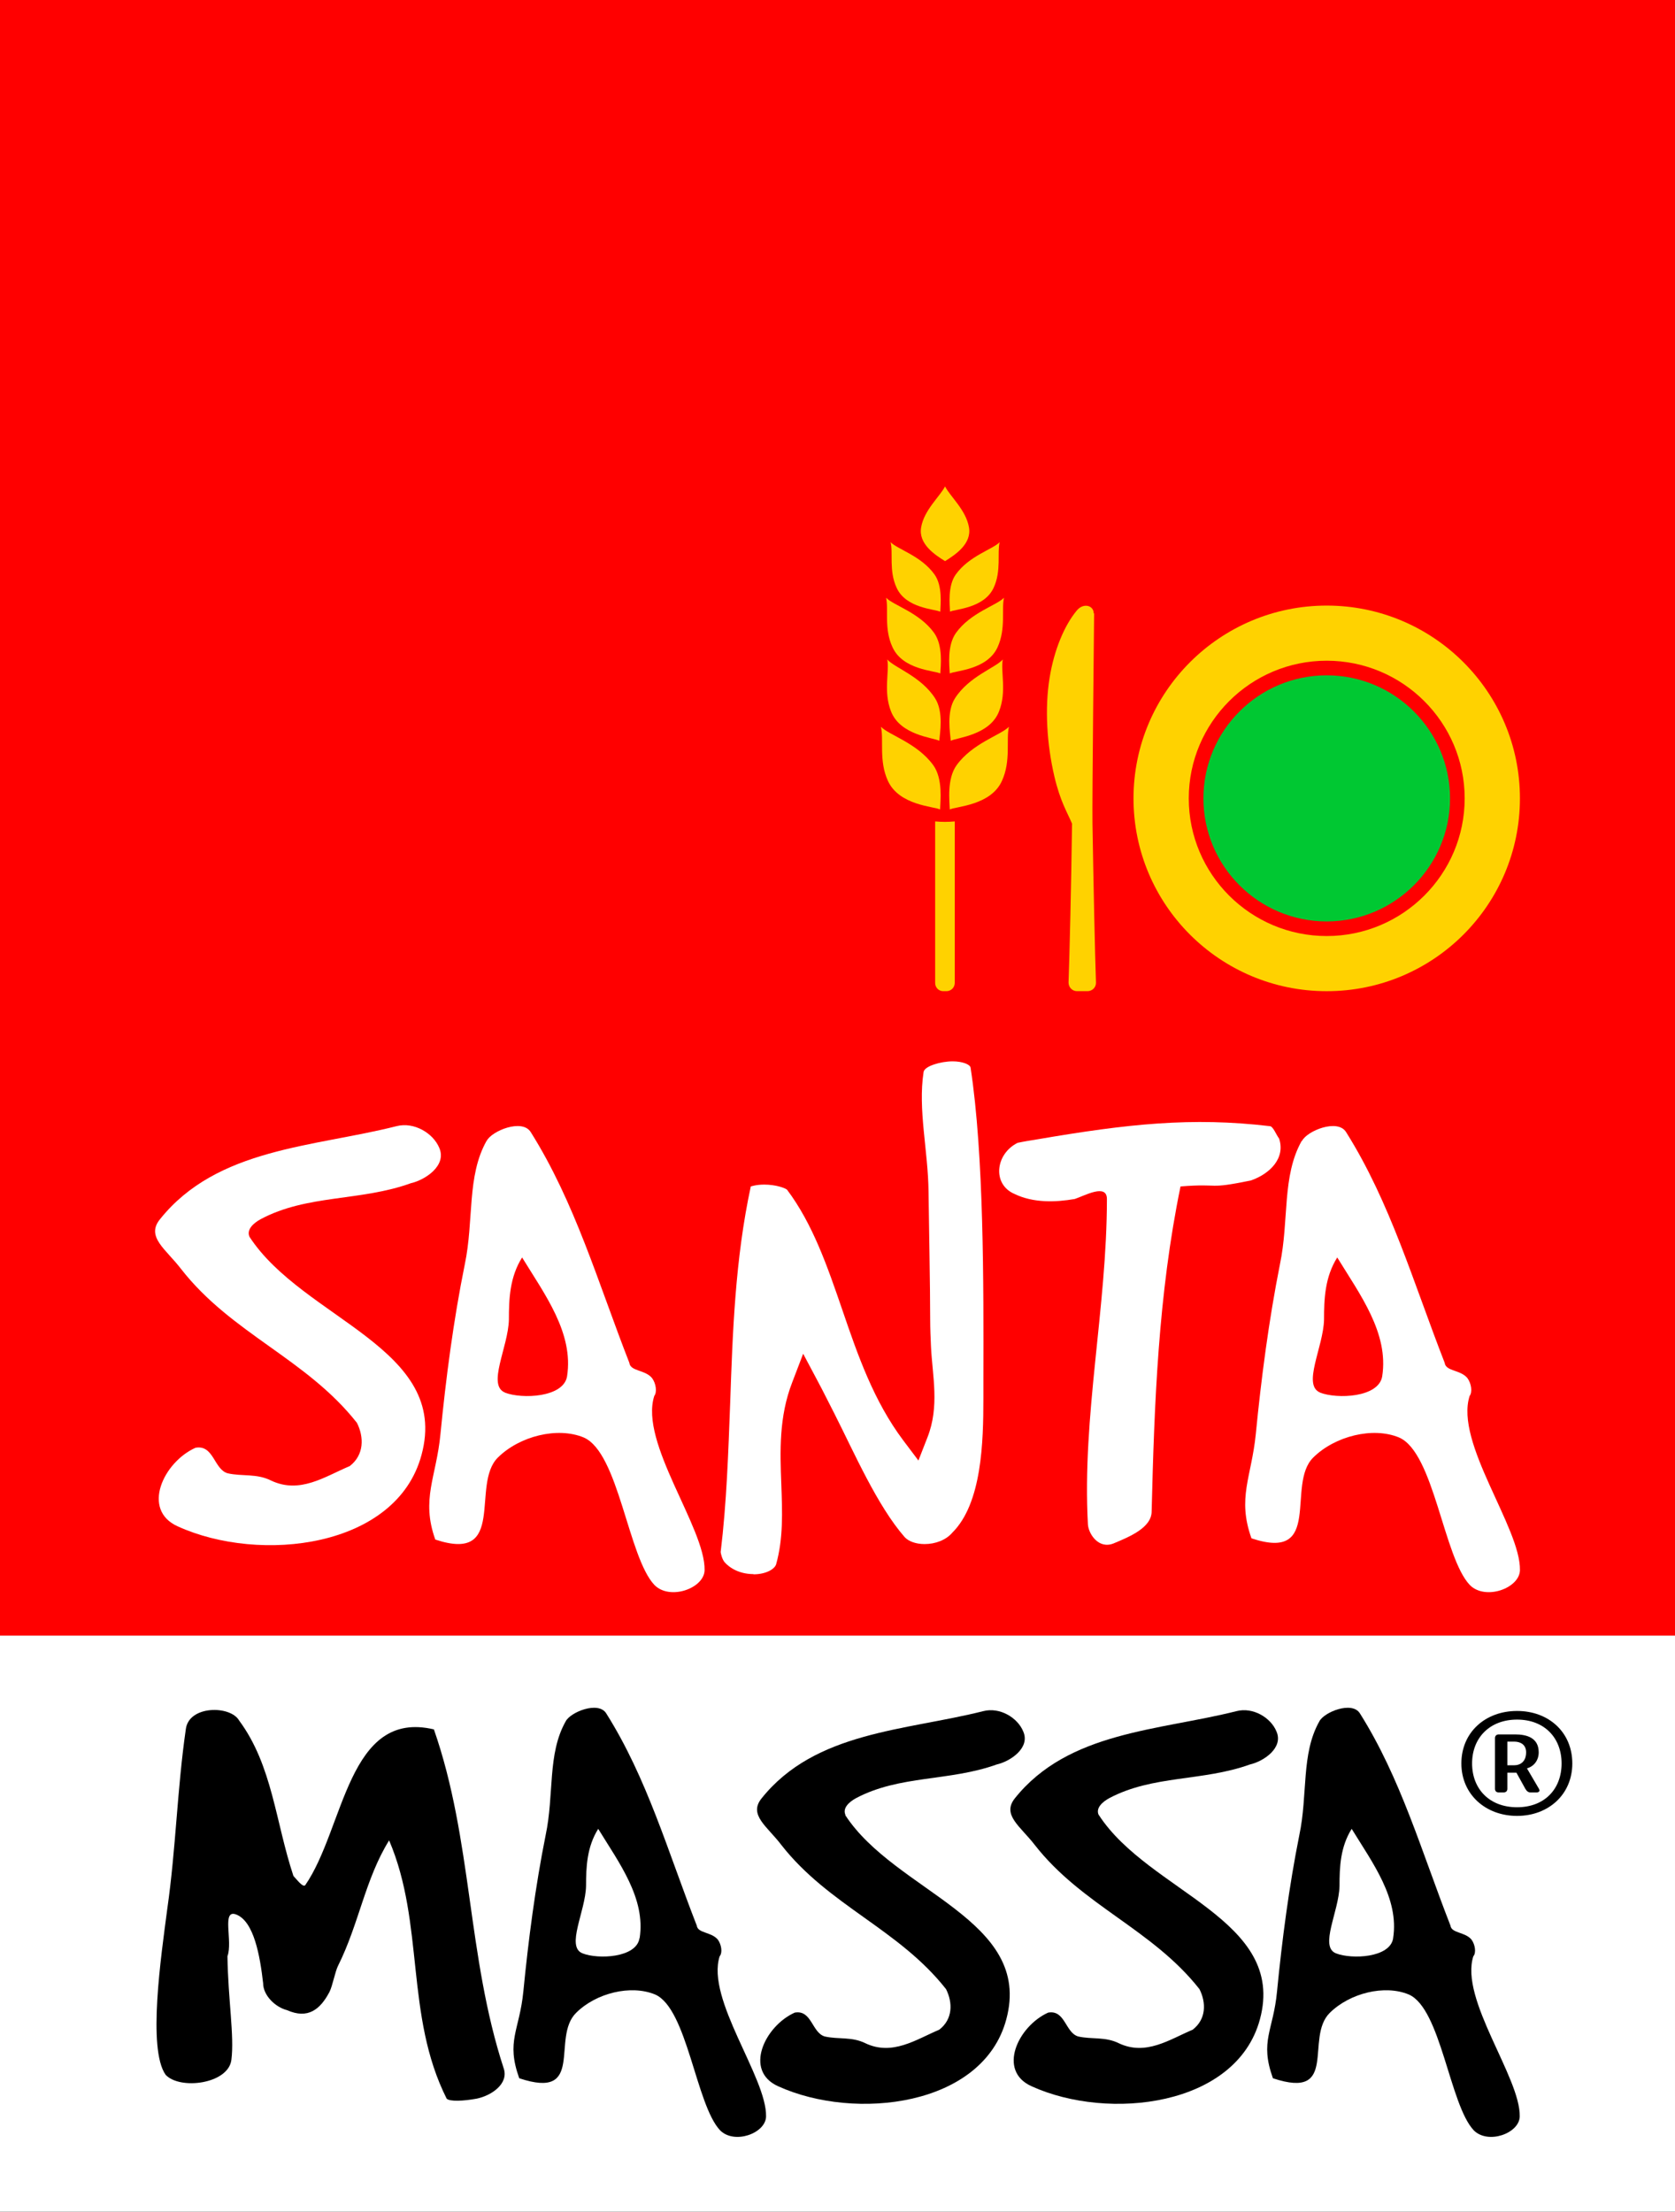 <svg width="100" height="132" viewBox="0 0 100 132" fill="none" xmlns="http://www.w3.org/2000/svg">
<rect x="0" y="0" width="100" height="132" fill="#333333" stroke="none"/>
<g clip-path="url(#clip0_461_14336)">
<path d="M100 0H0V97.619H100V0Z" fill="#FF0000"/>
<path d="M100 97.606H0V131.988H100V97.606Z" fill="white"/>
<path fill-rule="evenodd" clip-rule="evenodd" d="M56.075 44.205C55.743 44.02 53.748 43.886 53.194 42.449C52.727 41.27 53.108 40.067 52.973 39.355C53.416 39.858 54.992 40.361 55.829 41.675C56.346 42.486 56.112 43.763 56.075 44.217" fill="#FFD200"/>
<path fill-rule="evenodd" clip-rule="evenodd" d="M56.764 44.205C57.097 44.02 59.091 43.886 59.645 42.449C60.113 41.27 59.731 40.067 59.867 39.355C59.423 39.858 57.848 40.361 57.011 41.675C56.493 42.486 56.727 43.763 56.764 44.217" fill="#FFD200"/>
<path fill-rule="evenodd" clip-rule="evenodd" d="M56.703 40.189C57.035 40.017 58.943 39.98 59.559 38.617C60.064 37.512 59.781 36.345 59.941 35.67C59.485 36.136 57.946 36.554 57.072 37.77C56.531 38.531 56.678 39.747 56.703 40.189Z" fill="#FFD200"/>
<path fill-rule="evenodd" clip-rule="evenodd" d="M56.138 40.189C55.806 40.017 53.898 39.98 53.282 38.617C52.765 37.512 53.06 36.345 52.9 35.67C53.356 36.136 54.895 36.554 55.769 37.77C56.31 38.531 56.163 39.747 56.138 40.189Z" fill="#FFD200"/>
<path fill-rule="evenodd" clip-rule="evenodd" d="M56.137 36.505C55.829 36.345 54.081 36.308 53.527 35.068C53.059 34.061 53.33 32.981 53.17 32.355C53.589 32.784 54.992 33.165 55.792 34.282C56.285 34.97 56.149 36.1 56.137 36.492" fill="#FFD200"/>
<path fill-rule="evenodd" clip-rule="evenodd" d="M56.703 36.505C57.011 36.345 58.759 36.308 59.325 35.068C59.793 34.061 59.523 32.981 59.682 32.355C59.264 32.784 57.861 33.165 57.06 34.282C56.568 34.97 56.703 36.1 56.716 36.492" fill="#FFD200"/>
<path fill-rule="evenodd" clip-rule="evenodd" d="M56.421 33.485C55.805 33.104 54.82 32.453 54.993 31.471C55.165 30.439 56.113 29.629 56.421 29.027C56.728 29.629 57.676 30.439 57.849 31.471C58.021 32.453 57.036 33.104 56.421 33.485Z" fill="#FFD200"/>
<path fill-rule="evenodd" clip-rule="evenodd" d="M56.125 48.305C55.768 48.121 53.688 48.072 53.01 46.599C52.456 45.395 52.776 44.118 52.592 43.369C53.084 43.873 54.758 44.339 55.719 45.665C56.31 46.488 56.137 47.826 56.125 48.305Z" fill="#FFD200"/>
<path fill-rule="evenodd" clip-rule="evenodd" d="M56.703 48.305C57.06 48.121 59.153 48.072 59.817 46.599C60.371 45.395 60.051 44.118 60.236 43.369C59.743 43.873 58.069 44.339 57.109 45.665C56.518 46.488 56.69 47.826 56.703 48.305Z" fill="#FFD200"/>
<path fill-rule="evenodd" clip-rule="evenodd" d="M57 49.018V58.657C57 58.927 56.778 59.148 56.507 59.148H56.31C56.039 59.148 55.83 58.927 55.83 58.657V49.018C56.212 49.054 56.606 49.054 57 49.018Z" fill="#FFD200"/>
<path d="M79.207 40.3C75.145 40.3 71.846 43.591 71.846 47.643C71.846 51.695 75.145 54.986 79.207 54.986C83.27 54.986 86.569 51.682 86.569 47.643C86.569 43.603 83.27 40.3 79.207 40.3Z" fill="#00C832"/>
<path d="M79.207 36.138C72.842 36.138 67.672 41.295 67.672 47.643C67.672 53.992 72.83 59.149 79.207 59.149C85.584 59.149 90.742 53.992 90.742 47.643C90.742 41.295 85.572 36.138 79.207 36.138ZM79.207 55.858C74.664 55.858 70.971 52.174 70.971 47.643C70.971 43.112 74.664 39.428 79.207 39.428C83.75 39.428 87.443 43.112 87.443 47.643C87.443 52.174 83.75 55.858 79.207 55.858Z" fill="#FFD200"/>
<path d="M65.296 36.604C65.296 36.125 64.68 35.953 64.286 36.432C63.548 37.316 62.932 38.777 62.661 40.459C62.366 42.277 62.501 44.413 62.944 46.317C63.301 47.839 63.708 48.453 64.003 49.153C63.954 52.886 63.855 56.877 63.794 58.633C63.794 58.915 64.015 59.148 64.299 59.148H64.926C65.21 59.148 65.443 58.915 65.431 58.633C65.37 56.864 65.283 52.874 65.222 49.141C65.197 47.729 65.32 36.972 65.32 36.604" fill="#FFD200"/>
<path d="M9.554 72.754C12.964 68.493 18.725 68.456 23.674 67.203C24.733 66.933 25.866 67.633 26.223 68.493C26.69 69.549 25.398 70.408 24.536 70.605C21.52 71.698 18.344 71.268 15.562 72.754C15.131 72.987 14.7 73.38 14.897 73.809C18.11 78.733 26.9 80.453 25.164 86.825C23.674 92.375 15.525 93.321 10.613 91.086C8.421 90.104 9.751 87.255 11.671 86.395C12.767 86.199 12.767 87.685 13.592 87.918C14.454 88.115 15.315 87.918 16.177 88.348C17.901 89.171 19.39 88.115 20.88 87.488C21.741 86.825 21.741 85.769 21.311 84.91C18.294 81.079 13.826 79.593 10.81 75.725C9.911 74.546 8.692 73.809 9.554 72.754Z" fill="white"/>
<path d="M76.363 67.94C76.203 67.743 76.006 67.203 75.809 67.203C71.156 66.651 67.315 67.068 61.935 67.989C61.554 68.05 61.16 68.112 60.753 68.198C59.424 68.861 59.227 70.666 60.556 71.243C61.689 71.796 63.019 71.746 64.163 71.55C64.754 71.353 66.084 70.605 66.084 71.55C66.084 78.046 64.594 84.492 64.951 90.975C64.988 91.528 65.579 92.461 66.478 92.105C67.414 91.712 68.755 91.172 68.755 90.19C68.915 83.743 69.149 77.248 70.479 70.801C72.953 70.605 71.969 70.997 74.677 70.445C75.809 70.052 76.757 69.119 76.363 67.94Z" fill="white"/>
<path d="M44.983 93.934C44.293 93.934 43.666 93.677 43.259 93.222C43.112 93.05 43.038 92.719 43.025 92.621C43.382 89.686 43.481 86.665 43.592 83.743C43.739 79.519 43.887 75.147 44.823 70.801C44.847 70.801 45.13 70.69 45.623 70.69C46.3 70.69 46.866 70.887 46.989 70.997C48.528 73.048 49.39 75.553 50.301 78.205C51.212 80.87 52.16 83.608 53.933 85.965L54.831 87.156L55.373 85.769C56.099 83.915 55.669 82.122 55.582 80.378C55.558 79.826 55.533 79.285 55.533 78.733C55.533 76.781 55.459 73.072 55.435 71.12C55.41 68.664 54.794 66.221 55.139 63.974C55.188 63.617 56.173 63.335 56.875 63.335C57.454 63.335 57.921 63.519 57.946 63.716C58.746 68.947 58.722 76.67 58.709 82.245V83.436C58.709 86.051 58.623 89.71 56.85 91.466C56.481 91.896 55.853 92.142 55.201 92.142C54.684 92.142 54.24 91.982 54.007 91.724C52.369 89.846 51.003 86.702 49.821 84.369C49.476 83.706 49.156 83.043 48.811 82.404L47.95 80.784L47.297 82.49C46.497 84.553 46.571 86.604 46.645 88.581C46.706 90.238 46.768 91.798 46.337 93.345C46.251 93.64 45.721 93.947 44.983 93.947" fill="white"/>
<path d="M29.052 68.088C29.348 67.486 31.182 66.737 31.687 67.56C34.334 71.771 35.688 76.499 37.572 81.325C37.633 81.84 38.507 81.73 38.926 82.233C39.172 82.565 39.233 83.08 39.061 83.301C38.163 86.101 42.114 91.172 42.065 93.702C42.04 94.782 39.997 95.519 39.073 94.586C37.498 92.928 36.944 86.69 34.851 85.782C33.287 85.131 31.022 85.696 29.73 86.973C28.08 88.581 30.308 93.309 25.987 91.872C25.125 89.453 26.049 88.152 26.295 85.585C26.615 82.294 27.07 78.795 27.748 75.455C28.302 72.815 27.858 70.187 29.052 68.075M30.148 83.105C31.158 83.498 33.644 83.4 33.854 82.135C34.26 79.556 32.524 77.248 31.17 75.038C30.431 76.216 30.382 77.506 30.382 78.746C30.345 80.391 29.052 82.675 30.16 83.105H30.148Z" fill="white"/>
<path d="M77.73 68.088C78.025 67.486 79.86 66.737 80.365 67.56C83.011 71.771 84.365 76.499 86.249 81.325C86.311 81.84 87.185 81.73 87.603 82.233C87.85 82.565 87.911 83.08 87.739 83.301C86.84 86.101 90.792 91.172 90.743 93.702C90.718 94.782 88.674 95.519 87.751 94.586C86.175 92.928 85.621 86.69 83.528 85.782C81.965 85.131 79.7 85.696 78.407 86.973C76.757 88.581 79.035 93.235 74.714 91.799C73.852 89.379 74.714 88.152 74.972 85.585C75.293 82.294 75.748 78.795 76.413 75.455C76.967 72.815 76.524 70.187 77.718 68.075M78.813 83.105C79.835 83.498 82.31 83.4 82.519 82.135C82.925 79.556 81.189 77.248 79.835 75.038C79.097 76.216 79.047 77.506 79.047 78.746C79.01 80.391 77.718 82.675 78.826 83.105H78.813Z" fill="white"/>
<path d="M25.927 103.206C20.756 101.966 20.572 109.1 18.221 112.501C18.073 112.649 17.703 112.133 17.519 111.949C16.448 108.731 16.263 105.355 14.281 102.678C13.764 101.757 11.265 101.757 11.093 103.194C10.575 106.779 10.502 110.328 9.985 113.926C9.615 116.75 8.803 122.263 9.886 123.81C10.736 124.731 13.629 124.363 13.813 122.926C13.998 121.502 13.616 119.328 13.579 116.737C13.912 115.853 13.21 113.913 14.096 114.245C15.167 114.65 15.524 116.737 15.709 118.346C15.709 119.083 16.448 119.783 17.137 119.955C18.381 120.507 19.119 119.918 19.673 118.862C19.858 118.493 20.006 117.646 20.19 117.29C21.434 114.797 21.803 112.121 23.231 109.824C25.361 114.81 24.167 120.262 26.666 125.235C26.85 125.419 27.663 125.382 28.463 125.235C29.349 125.05 30.371 124.35 30.076 123.442C27.872 116.701 28.217 109.824 25.902 103.194" fill="black"/>
<path d="M50.474 108.302C50.289 107.896 50.695 107.528 51.101 107.307C53.711 105.919 56.678 106.312 59.51 105.293C60.322 105.109 61.529 104.299 61.085 103.316C60.753 102.506 59.694 101.855 58.697 102.113C54.068 103.279 48.676 103.316 45.475 107.307C44.663 108.302 45.808 108.989 46.645 110.094C49.476 113.717 53.662 115.116 56.481 118.702C56.887 119.512 56.887 120.495 56.075 121.121C54.684 121.71 53.28 122.693 51.668 121.931C50.855 121.526 50.055 121.71 49.242 121.526C48.467 121.305 48.467 119.918 47.445 120.102C45.648 120.912 44.392 123.577 46.46 124.498C51.052 126.585 58.685 125.701 60.076 120.507C61.689 114.539 53.465 112.931 50.461 108.314" fill="black"/>
<path d="M65.591 108.302C65.407 107.896 65.813 107.528 66.219 107.307C68.829 105.919 71.796 106.312 74.627 105.293C75.44 105.109 76.646 104.299 76.203 103.316C75.871 102.506 74.812 101.855 73.815 102.113C69.186 103.279 63.794 103.316 60.593 107.307C59.793 108.302 60.925 108.989 61.775 110.094C64.606 113.717 68.792 115.116 71.611 118.702C72.017 119.512 72.017 120.495 71.205 121.121C69.814 121.71 68.41 122.693 66.798 121.931C65.985 121.526 65.185 121.71 64.373 121.526C63.597 121.305 63.597 119.918 62.575 120.102C60.778 120.912 59.522 123.577 61.59 124.498C66.182 126.585 73.815 125.701 75.218 120.507C76.831 114.539 68.607 112.931 65.604 108.314" fill="black"/>
<path d="M42.977 116.725C43.137 116.516 43.076 116.049 42.854 115.743C42.46 115.276 41.66 115.374 41.598 114.908C39.863 110.463 38.632 106.116 36.194 102.248C35.726 101.487 34.04 102.174 33.769 102.727C32.673 104.667 33.092 107.086 32.575 109.517C31.959 112.587 31.541 115.804 31.245 118.837C31.011 121.194 30.199 121.784 30.999 124.019C34.975 125.345 32.883 121.6 34.397 120.114C35.578 118.935 37.659 118.419 39.112 119.021C41.032 119.856 41.549 125.603 42.99 127.125C43.839 127.985 45.71 127.309 45.735 126.303C45.784 123.969 42.14 119.316 42.965 116.737M38.176 115.669C37.991 116.835 35.702 116.934 34.778 116.565C33.769 116.172 34.951 114.073 34.988 112.55C34.988 111.408 35.037 110.217 35.714 109.136C36.957 111.162 38.558 113.287 38.188 115.657L38.176 115.669Z" fill="black"/>
<path d="M87.973 116.725C88.133 116.516 88.071 116.049 87.85 115.743C87.456 115.276 86.656 115.374 86.594 114.908C84.858 110.463 83.627 106.116 81.19 102.248C80.722 101.487 79.035 102.174 78.764 102.727C77.669 104.667 78.087 107.086 77.57 109.517C76.955 112.587 76.536 115.804 76.241 118.837C76.019 121.194 75.194 121.784 75.995 124.019C79.971 125.345 77.878 121.6 79.392 120.114C80.586 118.935 82.667 118.419 84.107 119.021C86.028 119.856 86.545 125.603 87.985 127.125C88.835 127.985 90.706 127.309 90.73 126.303C90.78 123.969 87.136 119.316 87.96 116.737M83.172 115.669C82.987 116.835 80.697 116.934 79.761 116.565C78.752 116.172 79.934 114.073 79.971 112.55C79.971 111.408 80.02 110.217 80.697 109.136C81.941 111.162 83.541 113.287 83.172 115.657V115.669Z" fill="black"/>
<path d="M87.246 105.232C87.246 103.365 88.686 102.101 90.57 102.101C92.454 102.101 93.869 103.365 93.869 105.232C93.869 107.098 92.429 108.363 90.57 108.363C88.711 108.363 87.246 107.098 87.246 105.232ZM93.229 105.232C93.229 103.709 92.207 102.616 90.57 102.616C88.933 102.616 87.886 103.709 87.886 105.232C87.886 106.754 88.92 107.847 90.57 107.847C92.22 107.847 93.229 106.754 93.229 105.232ZM90.447 103.5C91.149 103.5 91.863 103.697 91.863 104.569C91.863 105.035 91.592 105.404 91.161 105.526L91.875 106.742C91.875 106.742 91.912 106.816 91.912 106.84C91.912 106.914 91.838 106.963 91.74 106.963H91.382C91.235 106.963 91.149 106.889 91.062 106.742L90.533 105.784H89.991V106.742C89.991 106.889 89.905 106.963 89.757 106.963H89.487C89.339 106.963 89.253 106.889 89.253 106.742V103.721C89.253 103.586 89.339 103.5 89.487 103.5H90.447ZM90.398 105.342C90.779 105.342 91.112 105.109 91.112 104.569C91.112 104.114 90.779 103.93 90.398 103.93H89.991V105.342H90.398Z" fill="black"/>
</g>
<defs>
<clipPath id="clip0_461_14336">
<rect width="100" height="132" fill="white"/>
</clipPath>
</defs>
</svg>
